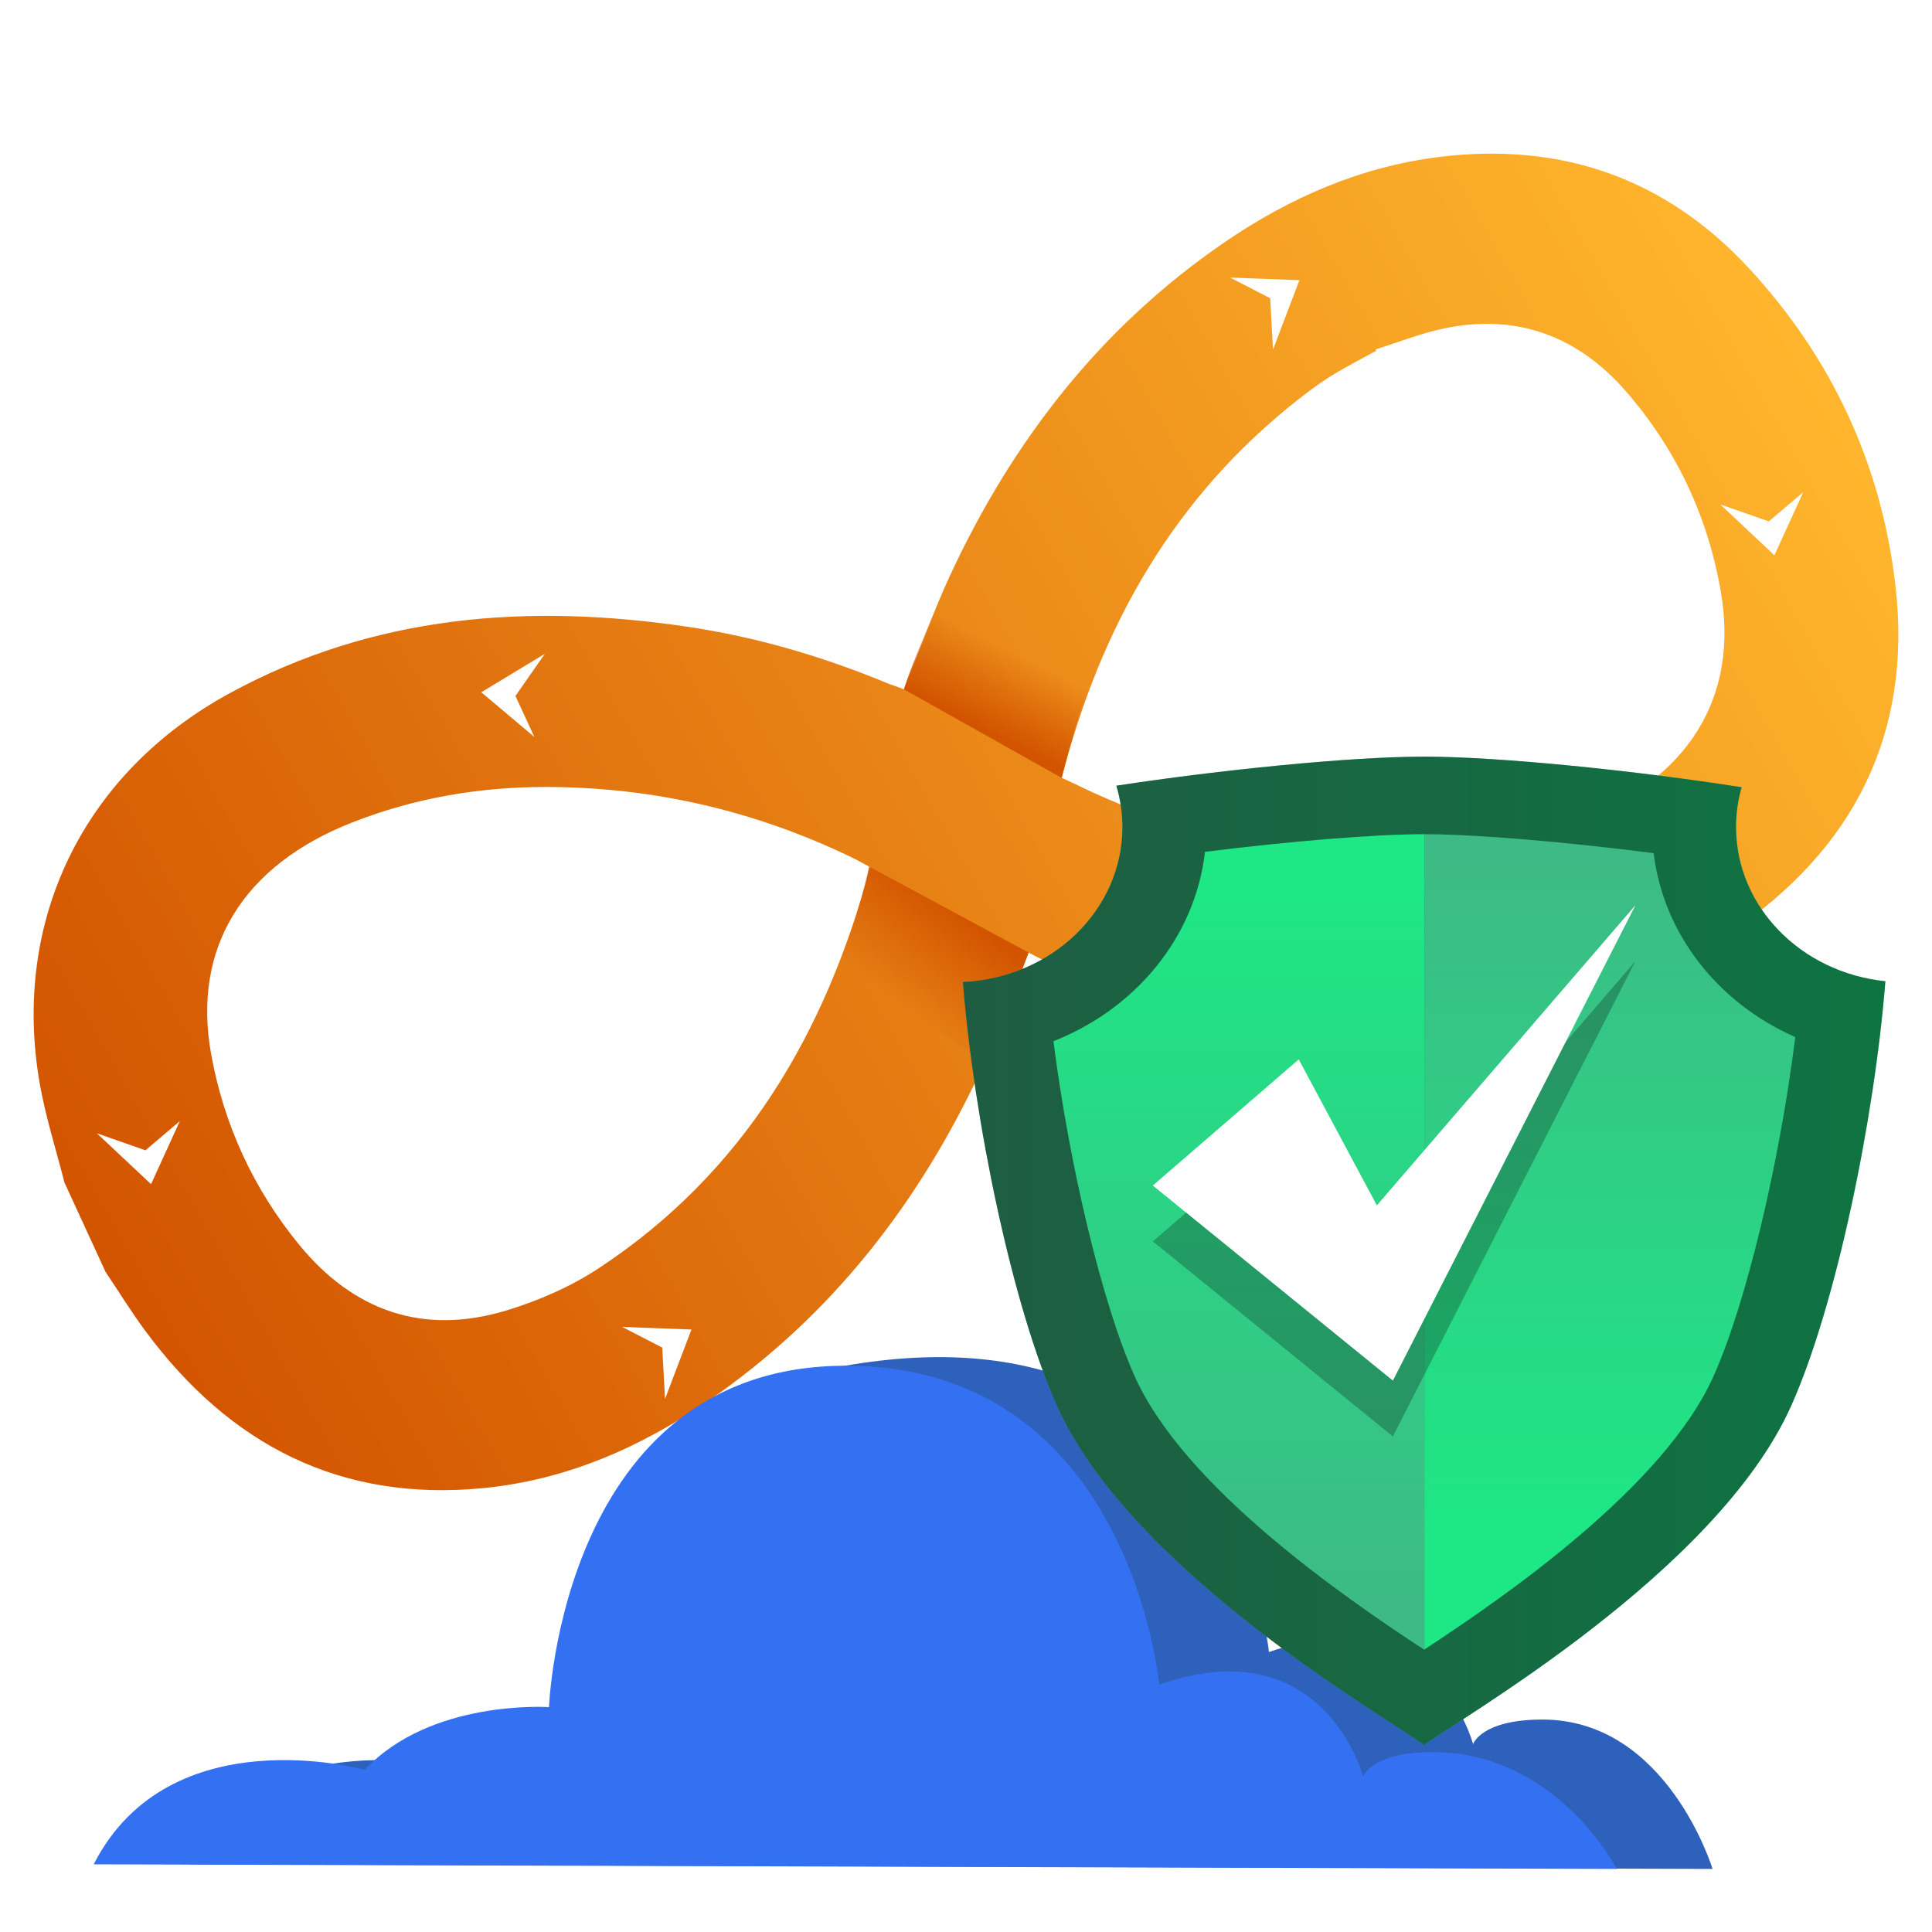 <?xml version="1.0" encoding="UTF-8"?><svg id="Layer_1" xmlns="http://www.w3.org/2000/svg" xmlns:xlink="http://www.w3.org/1999/xlink" viewBox="0 0 100 100"><defs><style>.cls-1{fill:#2e61bc;}.cls-2{fill:url(#linear-gradient-2);}.cls-3{fill:#fff;}.cls-4{opacity:.5;}.cls-5{fill:url(#linear-gradient-6);}.cls-6{fill:#3470f2;}.cls-7{filter:url(#drop-shadow-2);}.cls-8{fill:url(#linear-gradient-5);}.cls-9{fill:url(#linear-gradient-3);}.cls-10{fill:url(#linear-gradient);}.cls-11{opacity:.25;}.cls-12{fill:url(#linear-gradient-4);}</style><linearGradient id="linear-gradient" x1="289.79" y1="195.494" x2="390.21" y2="195.494" gradientTransform="translate(-342.211 40.45) rotate(-29.593)" gradientUnits="userSpaceOnUse"><stop offset="0" stop-color="#d35400"/><stop offset="1" stop-color="#ffb62d"/></linearGradient><linearGradient id="linear-gradient-2" x1="524.258" y1="328.243" x2="527.461" y2="325.505" gradientTransform="translate(-559.064 -65.627) rotate(-22.442)" gradientUnits="userSpaceOnUse"><stop offset="0" stop-color="#d35400"/><stop offset="1" stop-color="#d35400" stop-opacity="0"/></linearGradient><linearGradient id="linear-gradient-3" x1="761.955" y1="-2289.938" x2="766.301" y2="-2293.654" gradientTransform="translate(348.117 -2347.418) rotate(168.694)" xlink:href="#linear-gradient-2"/><filter id="drop-shadow-2" filterUnits="userSpaceOnUse"><feOffset dx="1.564" dy="1.564"/><feGaussianBlur result="blur" stdDeviation="0"/><feFlood flood-color="#000" flood-opacity=".1"/><feComposite in2="blur" operator="in"/><feComposite in="SourceGraphic"/></filter><linearGradient id="linear-gradient-4" x1="48.274" y1="63.18" x2="96.022" y2="63.18" gradientUnits="userSpaceOnUse"><stop offset="0" stop-color="#3dba85"/><stop offset="1" stop-color="#1de885"/></linearGradient><linearGradient id="linear-gradient-5" x1="62.561" y1="81.786" x2="62.561" y2="43.442" xlink:href="#linear-gradient-4"/><linearGradient id="linear-gradient-6" x1="81.76" y1="42.532" x2="81.76" y2="78.148" xlink:href="#linear-gradient-4"/></defs><g><g><path class="cls-10" d="M3.334,61.201c-.431-1.699-.972-3.379-1.274-5.101-1.484-8.456,2.279-16.107,9.822-20.215,7.475-4.072,15.448-4.661,23.68-3.448,3.571,.527,7.015,1.539,10.35,2.919,.295,.122,.508,.174,.876,.325,.859-2.135,1.515-4.022,2.405-5.936,3.227-6.937,7.782-12.807,14.139-17.171,3.383-2.323,7.062-3.944,11.174-4.452,6.307-.778,11.707,1.103,16.016,5.76,4.29,4.637,6.867,10.168,7.588,16.443,.883,7.68-2.192,13.65-8.506,17.917-5.971,4.036-12.748,5.15-19.807,4.927-5.442-.172-10.673-1.369-15.706-3.439-.296-.122-.575-.286-.85-.425-.845,2.105-1.546,4.107-2.436,6.021-3.225,6.938-7.782,12.807-14.134,17.176-3.523,2.423-7.364,4.102-11.657,4.522-7.407,.725-13.136-2.249-17.486-8.129-.732-.989-1.379-2.04-2.065-3.063-.71-1.544-1.42-3.087-2.13-4.631Zm41.707-16.317c-.396-.21-.676-.371-.966-.51-5.024-2.422-10.326-3.648-15.903-3.639-3.424,.006-6.744,.579-9.948,1.838-5.634,2.214-8.288,6.472-7.297,11.98,.66,3.664,2.189,6.977,4.545,9.861,2.82,3.452,6.443,4.72,10.748,3.413,1.667-.506,3.336-1.236,4.786-2.193,7.496-4.944,11.721-12.145,14.035-20.749Zm26.164-26.802c.007,.026,.014,.051,.021,.077-.687,.377-1.384,.737-2.058,1.136-.477,.282-.937,.596-1.38,.928-6.533,4.904-10.498,11.487-12.627,19.28-.075,.275-.21,.757-.21,.757,0,0,.468,.21,.758,.352,4.493,2.191,9.231,3.431,14.219,3.689,4.052,.209,7.998-.292,11.808-1.782,5.612-2.195,8.272-6.371,7.339-11.857-.664-3.908-2.312-7.413-4.918-10.407-2.488-2.858-5.641-4.04-9.401-3.257-1.206,.251-2.368,.716-3.55,1.084Z"/><path class="cls-2" d="M46.788,35.68l8.162,4.581s.921-3.727,1.539-4.834l-8.033-3.99s-1.308,3.02-1.668,4.244Z"/><path class="cls-9" d="M53.24,49.304l-8.256-4.452s-.525,2.575-1.676,5.283l7.675,4.798s1.675-4.031,2.257-5.629Z"/></g><polygon class="cls-3" points="63.669 14.367 67.258 14.502 65.89 18.094 65.746 15.437 63.669 14.367"/><polygon class="cls-3" points="32.201 68.681 35.789 68.816 34.422 72.408 34.278 69.751 32.201 68.681"/><polygon class="cls-3" points="93.335 25.475 91.843 28.742 89.043 26.109 91.554 26.988 93.335 25.475"/><polygon class="cls-3" points="9.309 58.026 7.818 61.293 5.017 58.661 7.529 59.54 9.309 58.026"/><polygon class="cls-3" points="64.607 51.44 61.861 49.126 65.148 47.135 63.627 49.318 64.607 51.44"/><polygon class="cls-3" points="27.659 38.146 24.913 35.831 28.201 33.841 26.679 36.024 27.659 38.146"/></g><g><path class="cls-1" d="M88.641,96.735s-2.344-7.731-8.803-7.731c-3.178,0-3.591,1.271-3.591,1.271,0,0-2.034-7.731-10.567-4.767,0,0-1.756-18.322-21.937-14.818-14.508,2.527-10.385,17.671-10.385,17.671,0,0-6.118-.421-9.534,3.242,0,0-10.099-2.813-14.04,4.894l78.858,.238Z"/><path class="cls-6" d="M83.683,96.735s-3.099-6.046-9.534-6.046c-3.178,0-3.591,1.271-3.591,1.271,0,0-2.026-7.731-10.559-4.767,0,0-1.494-16.503-16.217-16.503s-15.366,17.671-15.366,17.671c0,0-6.11-.421-9.534,3.242,0,0-10.099-2.813-14.032,4.894l78.834,.238Z"/></g><g><g class="cls-7"><path class="cls-12" d="M88.293,41.243c0-.712,.102-1.403,.29-2.06-5.36-.844-12.5-1.584-16.436-1.584-3.815,0-10.634,.694-15.929,1.505,.203,.681,.314,1.398,.314,2.139,0,4.301-3.659,7.812-8.258,8.021,.566,7.094,2.545,16.741,4.878,21.947,3.863,8.627,17.224,16.212,18.996,17.55,1.77-1.339,15.132-8.924,18.994-17.55,2.336-5.216,4.319-14.89,4.881-21.987-4.347-.443-7.729-3.847-7.729-7.981Z"/><path class="cls-4" d="M88.293,41.243c0-.712,.102-1.403,.29-2.06-5.36-.844-12.5-1.584-16.436-1.584-3.815,0-10.634,.694-15.929,1.505,.203,.681,.314,1.398,.314,2.139,0,4.301-3.659,7.812-8.258,8.021,.566,7.094,2.545,16.741,4.878,21.947,3.863,8.627,17.224,16.212,18.996,17.55,1.77-1.339,15.132-8.924,18.994-17.55,2.336-5.216,4.319-14.89,4.881-21.987-4.347-.443-7.729-3.847-7.729-7.981Z"/><g><path class="cls-8" d="M72.148,41.614c-2.565,0-6.952,.362-11.342,.913-.504,4.409-3.578,8.121-7.844,9.801,.408,3.197,1.03,6.554,1.757,9.587,.744,3.1,1.599,5.861,2.449,7.76,2.573,5.745,10.856,11.448,14.98,14.148,.004-.003,.009-.005,.013-.009V41.614h-.013Z"/><path class="cls-5" d="M84.029,42.596c-4.537-.584-9.202-.98-11.869-.982v42.2c4.127-2.704,12.395-8.402,14.965-14.14,.852-1.902,1.706-4.661,2.45-7.76,.744-3.1,1.377-6.539,1.784-9.799-3.997-1.761-6.824-5.331-7.331-9.52Z"/></g></g><polygon class="cls-11" points="67.223 57.725 59.671 64.253 72.096 74.351 84.65 49.745 71.266 65.281 67.223 57.725"/><polygon class="cls-3" points="67.223 54.834 59.671 61.362 72.096 71.46 84.65 46.854 71.266 62.39 67.223 54.834"/></g></svg>